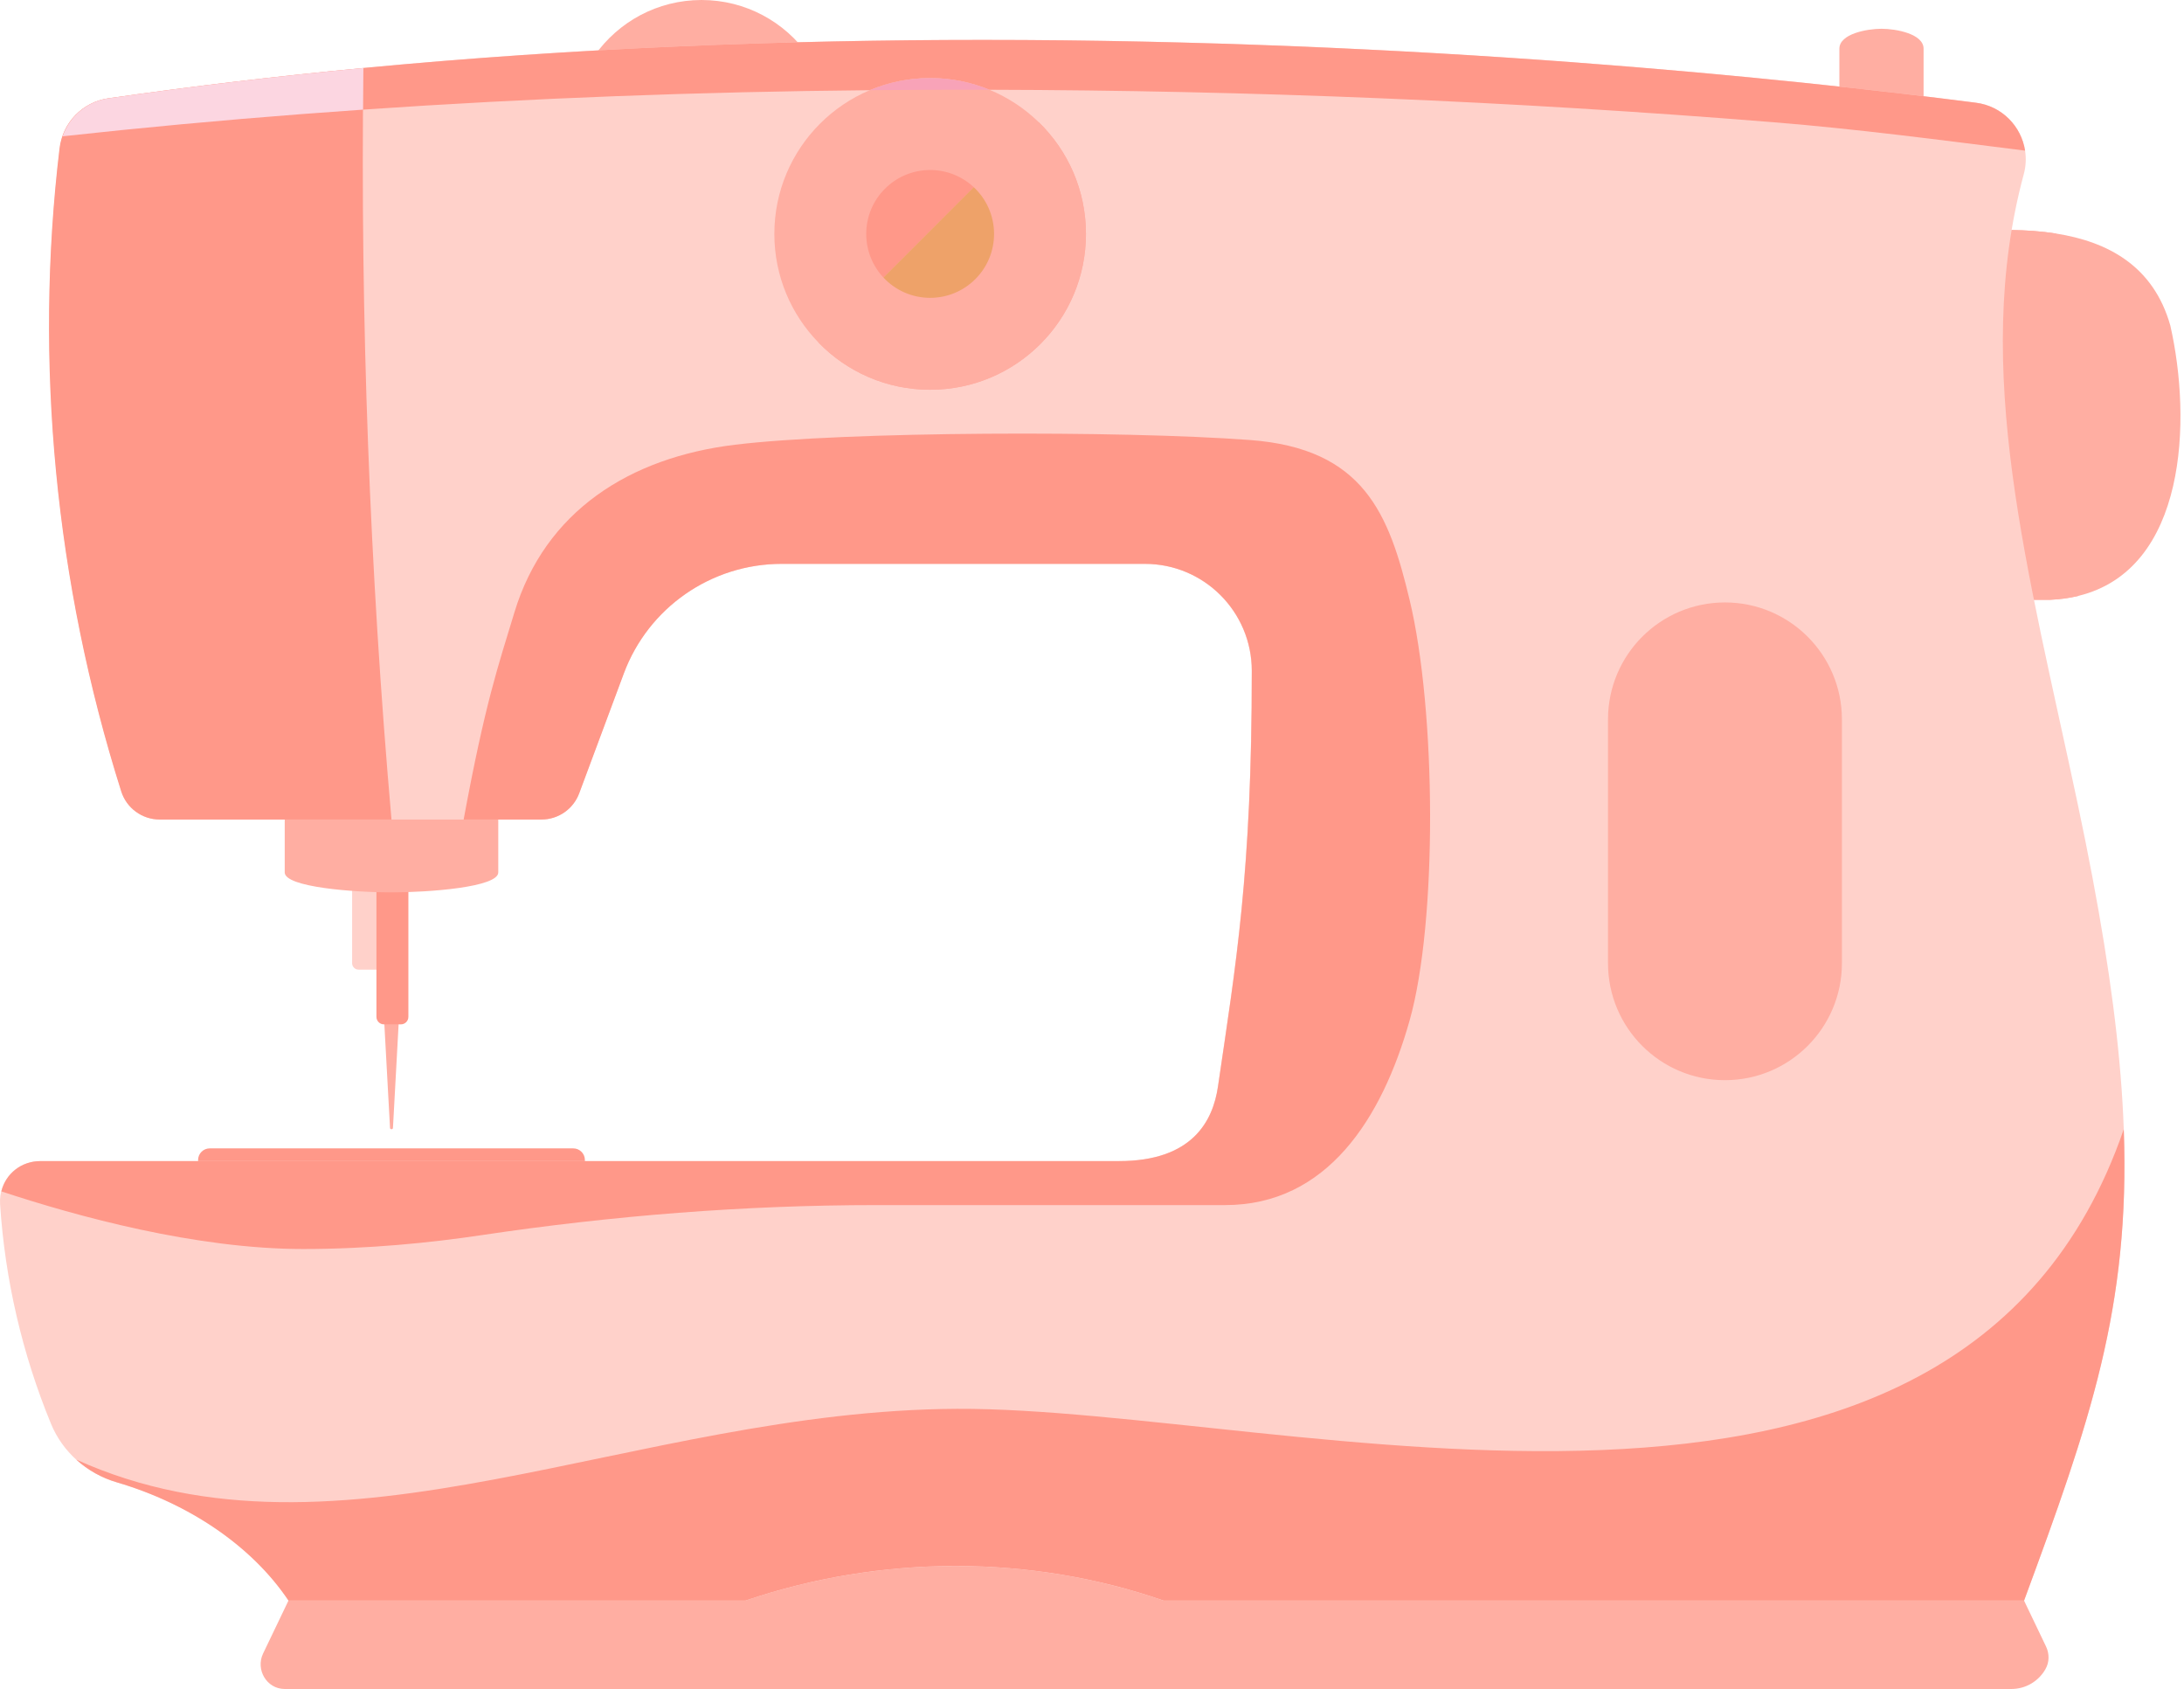 <?xml version="1.0" encoding="UTF-8"?> <svg xmlns="http://www.w3.org/2000/svg" width="194" height="150" viewBox="0 0 194 150" fill="none"><path d="M184.601 52.925C183.834 53.111 183.002 53.23 182.115 53.268H174.718V20.552C177.259 20.376 180.029 20.329 182.634 20.741C187.201 21.462 191.282 23.589 192.784 28.908C194.695 37.305 194.254 50.585 184.601 52.925Z" fill="#FFAEA2"></path><path d="M182.116 53.268H180.673C178.357 41.699 176.937 30.91 178.688 20.427C180.011 20.446 181.344 20.537 182.635 20.741C180.985 31.022 182.35 41.603 184.601 52.925C183.834 53.111 183.002 53.23 182.116 53.268Z" fill="#FFAEA2"></path><path d="M31.849 75.628H33.546C33.861 75.628 34.117 75.884 34.117 76.199V85.542C34.117 85.857 33.861 86.113 33.546 86.113H31.849C31.534 86.113 31.278 85.857 31.278 85.542V76.199C31.278 75.884 31.534 75.628 31.849 75.628Z" fill="#FFD1CA"></path><path d="M34.905 100.181L35.433 90.513C35.437 90.45 35.377 90.397 35.303 90.397H34.247C34.173 90.397 34.114 90.45 34.117 90.513L34.645 100.181C34.653 100.322 34.897 100.322 34.905 100.181Z" fill="#FFAEA2"></path><path d="M34.103 76.737H35.611C35.978 76.737 36.276 77.035 36.276 77.402V90.308C36.276 90.676 35.978 90.974 35.611 90.974H34.103C33.735 90.974 33.438 90.676 33.438 90.308V77.402C33.438 77.035 33.735 76.737 34.103 76.737Z" fill="#FF9889"></path><path d="M51.955 103.022V103.794C51.955 104.364 51.492 104.827 50.921 104.827H18.63C18.058 104.827 17.596 104.364 17.596 103.794V103.022C17.596 102.451 18.058 101.988 18.63 101.988H50.921C51.492 101.988 51.955 102.451 51.955 103.022Z" fill="#FF9889"></path><path d="M170.868 4.326V10.527H163.388V4.326C163.388 3.007 165.832 2.555 167.128 2.555C168.428 2.555 170.868 3.007 170.868 4.326Z" fill="#FFAEA2"></path><path d="M25.291 77.481V71.28H44.26V77.481C44.26 78.801 38.058 79.253 34.771 79.253C31.483 79.253 25.291 78.801 25.291 77.481Z" fill="#FFAEA2"></path><path d="M71.81 4.927H52.822C54.922 1.947 58.393 9.63211e-05 62.316 9.63211e-05C66.235 9.63211e-05 69.705 1.947 71.81 4.927Z" fill="#FFAEA2"></path><path d="M179.791 142.147H103.358C91.57 138.045 78.272 138.054 66.216 142.147H25.626C22.398 137.333 16.839 133.546 10.38 131.648C7.744 130.875 5.57 128.981 4.526 126.439C1.977 120.244 0.439 113.628 0.008 106.946C-0.128 104.841 1.468 103.117 3.579 103.117H99.388C105.907 103.117 107.735 99.555 108.181 96.501C109.767 85.644 111.192 77.575 111.186 59.566C111.183 54.325 106.936 50.078 101.695 50.078H69.419C63.174 50.078 57.581 53.96 55.404 59.812L51.439 70.451C50.92 71.855 49.583 72.783 48.089 72.783H14.203C12.646 72.783 11.261 71.773 10.789 70.282C4.925 51.742 3.044 32.114 5.312 13.169C5.356 12.8 5.441 12.445 5.561 12.105C6.174 10.331 7.728 9.003 9.644 8.73C78.759 -1.228 148.069 5.593 175.518 9.123C177.838 9.419 179.552 11.221 179.883 13.376C179.988 14.053 179.961 14.76 179.768 15.468C175.099 32.75 180.167 50.67 184.56 71.402C192.192 107.405 188.53 118.495 179.791 142.147Z" fill="#FFD1CA"></path><path d="M181.748 146.234C182.051 146.871 182.046 147.625 181.693 148.239C181.095 149.291 179.965 150 178.669 150H25.3H25.267C23.685 149.985 22.686 148.275 23.37 146.849L25.625 142.147H66.215C78.271 138.053 91.57 138.046 103.359 142.147H179.79L181.748 146.234Z" fill="#FFAEA2"></path><path d="M179.796 142.147H103.361C91.573 138.046 78.273 138.053 66.217 142.147H25.628C22.4 137.333 16.84 133.545 10.382 131.648C9.029 131.253 7.796 130.559 6.778 129.632C30.215 140.206 56.291 125.243 85.021 125.119C114.245 124.987 173.859 143.289 188.65 100.287C189.219 116.106 185.64 126.31 179.796 142.147Z" fill="#FF9889"></path><path d="M125.211 90.636C122.753 99.345 117.878 107.024 108.826 107.024H77.883C66.14 107.024 54.423 107.959 42.808 109.689C38.209 110.376 32.721 110.926 26.93 110.926C17.426 110.926 6.844 108.035 0.119 105.806C0.503 104.253 1.876 103.118 3.591 103.118H99.401C105.919 103.118 107.748 99.556 108.192 96.502C109.78 85.645 111.205 77.574 111.197 59.566C111.193 54.326 106.948 50.077 101.705 50.077H69.431C63.184 50.077 57.594 53.96 55.415 59.811L51.453 70.453C50.932 71.855 49.594 72.782 48.101 72.782H41.184C43.103 62.397 44.252 59.147 45.692 54.393C48.422 45.391 55.931 40.633 65.273 39.499C75.12 38.3 99.616 38.228 111.02 39.076C121.154 39.83 123.387 45.647 125.211 53.27C127.586 63.154 127.692 81.861 125.211 90.636Z" fill="#FF9889"></path><path d="M96.463 20.776C96.463 28.418 90.268 34.615 82.623 34.615C78.728 34.615 75.211 33.008 72.701 30.419C70.275 27.927 68.784 24.526 68.784 20.776C68.784 13.131 74.979 6.933 82.623 6.933C86.374 6.933 89.777 8.428 92.269 10.85C94.855 13.364 96.463 16.881 96.463 20.776Z" fill="#FFAEA2"></path><path d="M78.472 24.647C77.525 23.633 76.946 22.271 76.946 20.775C76.946 17.639 79.488 15.098 82.623 15.098C84.12 15.098 85.481 15.677 86.495 16.623L86.493 16.626L78.473 24.645L78.472 24.647Z" fill="#FF9889"></path><path d="M82.623 34.615C78.728 34.615 75.211 33.008 72.7 30.419L78.472 24.647C79.508 25.757 80.984 26.452 82.623 26.452C85.758 26.452 88.3 23.91 88.3 20.775C88.3 19.137 87.606 17.66 86.495 16.624L92.269 10.85C94.855 13.364 96.463 16.881 96.463 20.776C96.463 28.418 90.268 34.615 82.623 34.615Z" fill="#FFAEA2"></path><path d="M82.623 26.451C80.984 26.451 79.508 25.757 78.472 24.647L78.473 24.645L86.493 16.626L86.495 16.623C87.606 17.66 88.3 19.136 88.3 20.775C88.3 23.91 85.758 26.451 82.623 26.451Z" fill="#EEA269"></path><path d="M34.775 72.782H14.177C12.62 72.782 11.236 71.772 10.765 70.283C4.899 51.743 3.018 32.114 5.288 13.17C5.562 10.882 7.335 9.058 9.619 8.73C17.189 7.64 24.762 6.75 32.28 6.038C31.997 28.28 32.837 50.718 34.775 72.782Z" fill="#FF9889"></path><path d="M153.224 95.931C147.486 95.931 142.836 91.281 142.836 85.544V63.89C142.836 58.153 147.486 53.503 153.224 53.503C158.959 53.503 163.613 58.153 163.613 63.89V85.544C163.613 91.281 158.959 95.931 153.224 95.931Z" fill="#FFAEA2"></path><path d="M159.643 87.017H146.806C146.194 87.017 145.698 86.522 145.698 85.912V63.522C145.698 62.912 146.194 62.418 146.806 62.418H159.643C160.254 62.418 160.75 62.912 160.75 63.522V85.912C160.75 86.522 160.254 87.017 159.643 87.017Z" fill="#FFAEA2"></path><path d="M146.626 64.967C146.626 64.075 147.357 63.345 148.248 63.345H158.2C159.091 63.345 159.822 64.075 159.822 64.967C159.822 65.863 159.096 66.589 158.2 66.589H148.248C147.352 66.589 146.626 65.863 146.626 64.967Z" fill="#FFAEA2"></path><path d="M179.883 13.377C172.435 12.442 164.973 11.457 157.488 10.853C134.336 8.985 111.113 8.026 87.89 7.972C86.266 7.303 84.488 6.933 82.623 6.933C80.722 6.933 78.911 7.317 77.263 8.01C62.244 8.153 47.228 8.703 32.243 9.736C32.252 8.502 32.264 7.271 32.28 6.038C51.249 4.234 69.885 3.544 87.294 3.544C126.001 3.544 158.655 6.954 175.518 9.123C177.838 9.419 179.552 11.221 179.883 13.377Z" fill="#FF9889"></path><path d="M77.263 8.01C78.911 7.317 80.722 6.933 82.623 6.933C84.488 6.933 86.266 7.303 87.89 7.972C87.188 7.97 86.488 7.97 85.785 7.97C83.198 7.97 80.611 7.981 78.024 8.003C77.77 8.005 77.516 8.008 77.263 8.01Z" fill="#F8A3B8"></path><path d="M5.561 12.105C6.174 10.331 7.728 9.003 9.644 8.73C17.204 7.641 24.77 6.752 32.279 6.038C32.264 7.271 32.251 8.502 32.243 9.736C30.411 9.862 28.58 9.995 26.749 10.136C19.677 10.68 12.614 11.332 5.561 12.105Z" fill="#FCD6E1"></path></svg> 